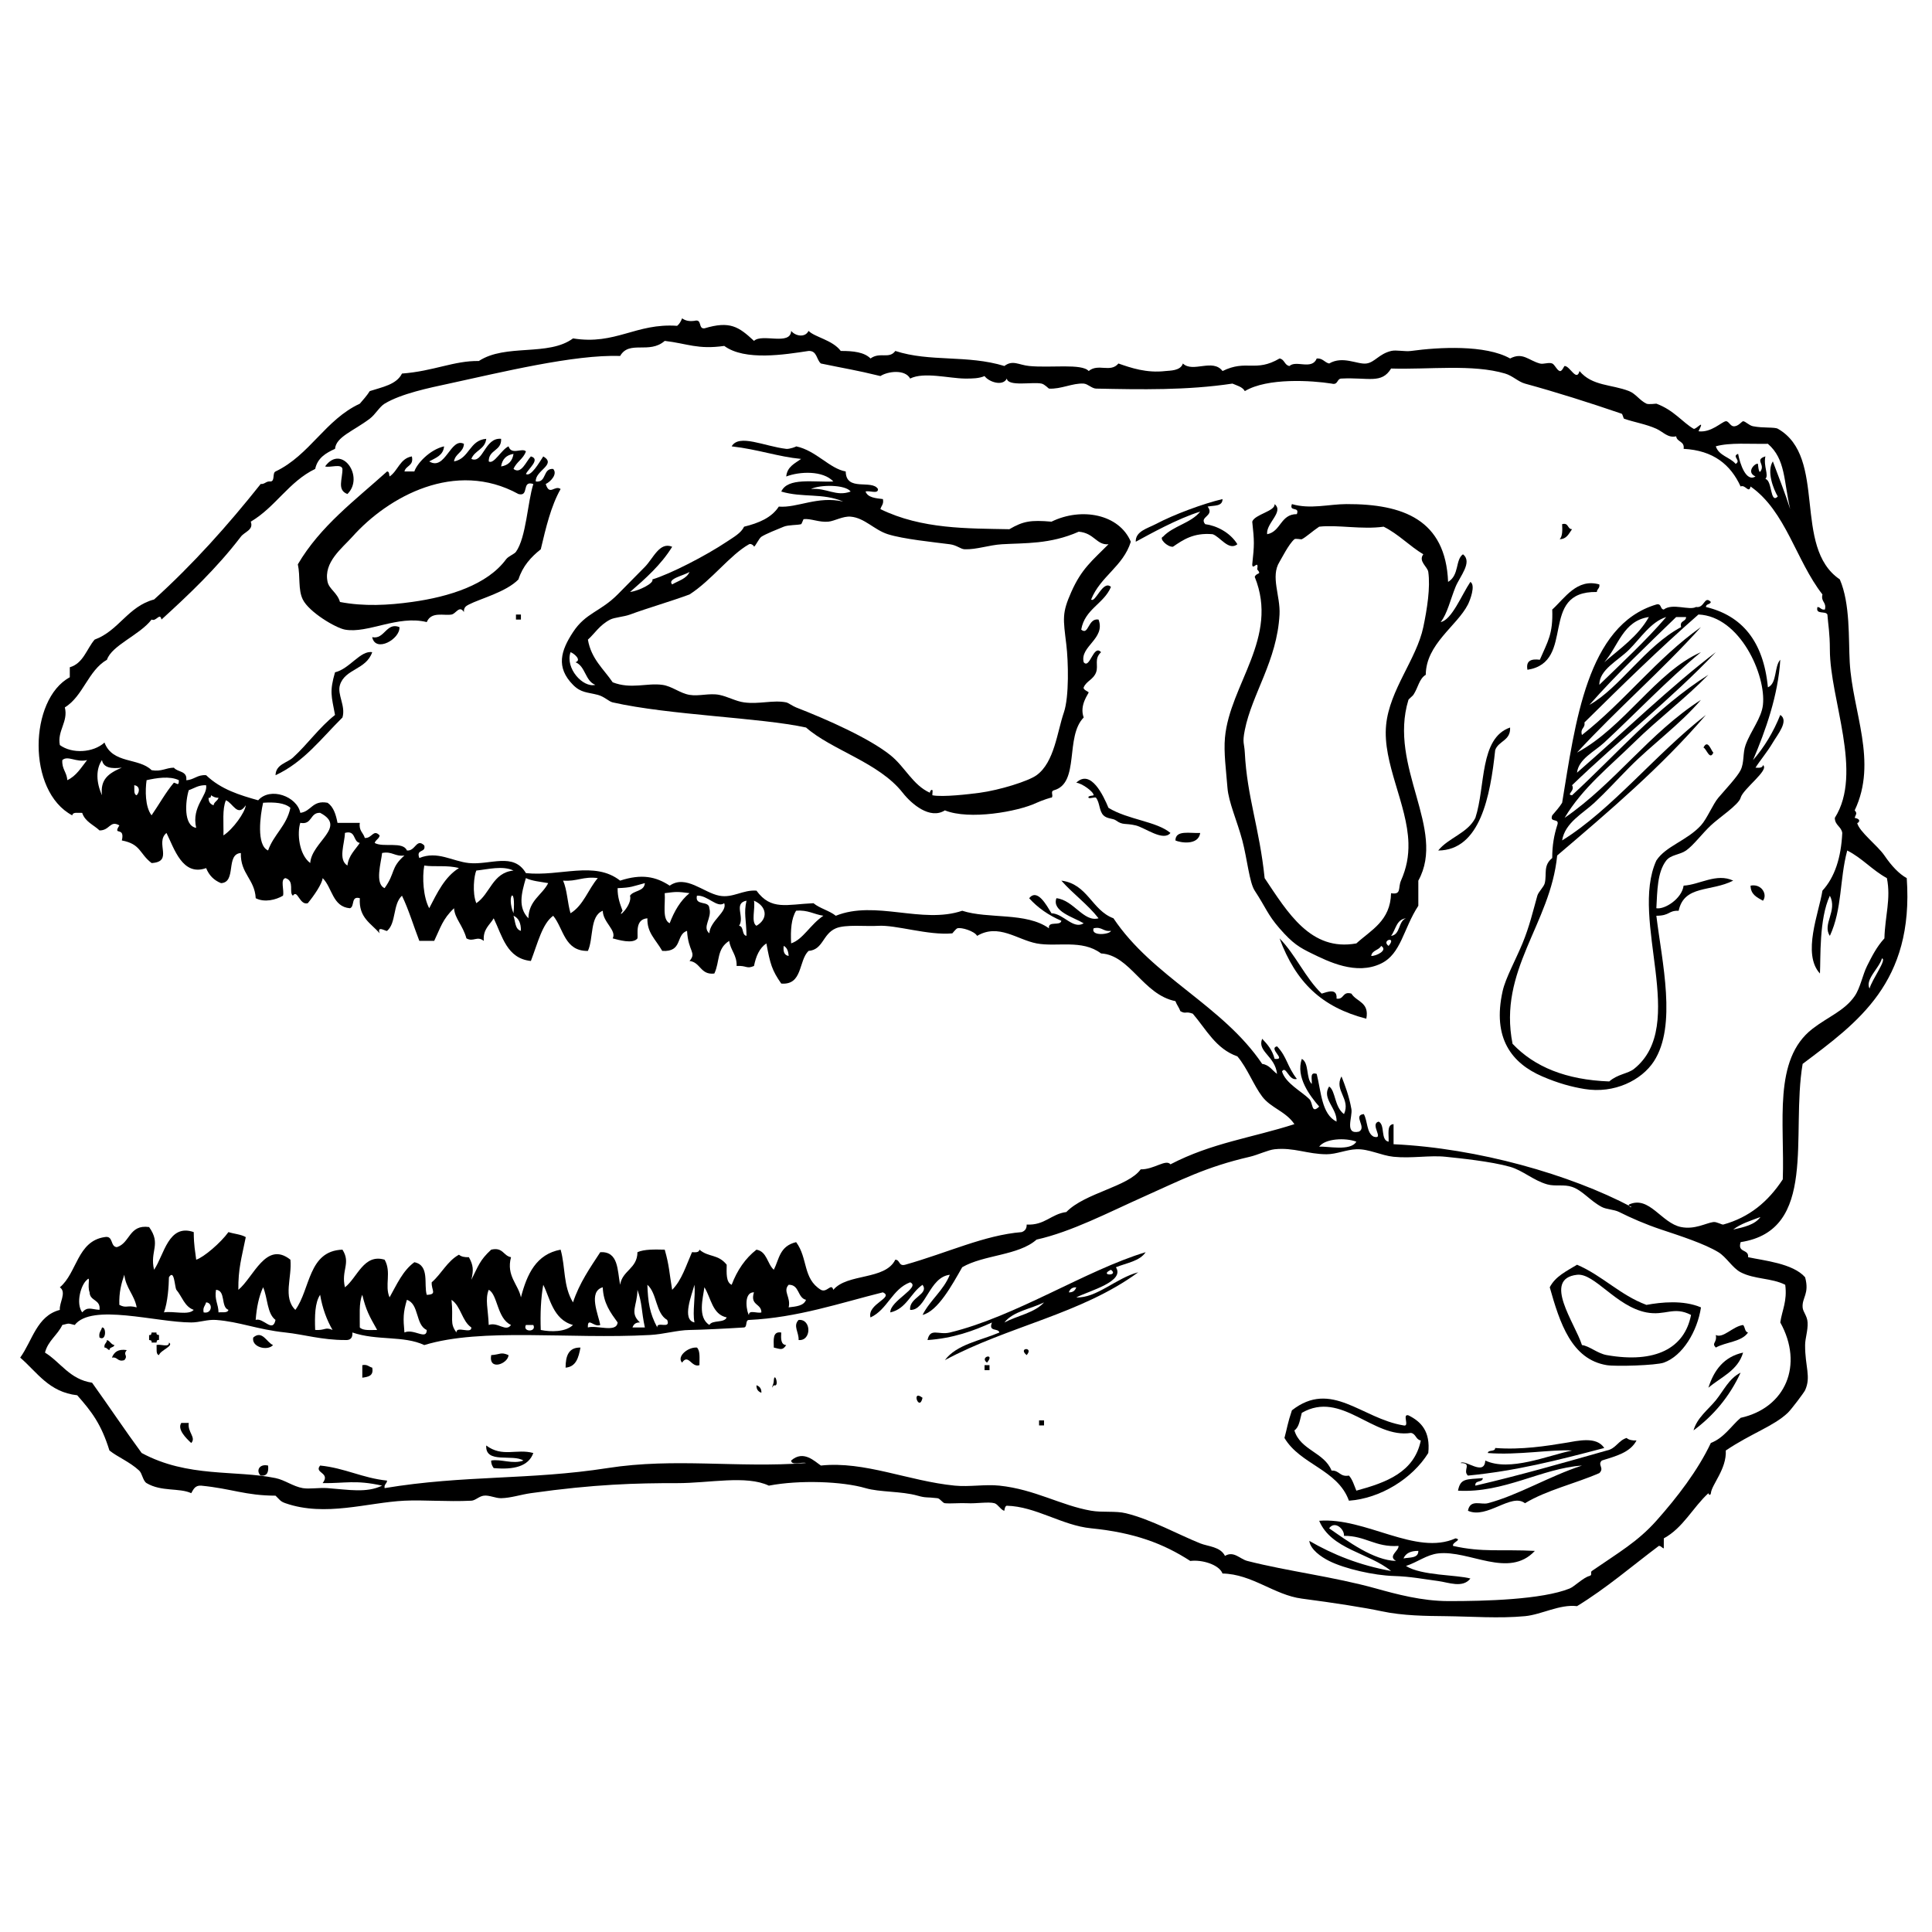 <?xml version="1.0" encoding="UTF-8"?>
<!-- Uploaded to: SVG Repo, www.svgrepo.com, Generator: SVG Repo Mixer Tools -->
<svg fill="#000000" width="800px" height="800px" version="1.1" viewBox="144 144 512 512" xmlns="http://www.w3.org/2000/svg">
 <g fill-rule="evenodd">
  <path d="m611.2 382.7c-1.547-0.879-3.246-1.598-3.285-3.992 2.941-0.594 4.562 2.359 3.285 3.992"/>
  <path d="m607.25 497.13c-1.691 2.5-5.871 2.492-8.543 3.988-1.227-1.262 0.391-1.203 0-3.324 1.957 0.977 4.496-2.301 7.231-2.656 0.562 0.531 0.391 1.82 1.312 1.992"/>
  <path d="m605.94 502.45c-1.398 4.797-5.867 6.477-9.195 9.312 1.484-4.699 4.152-8.211 9.195-9.312"/>
  <path d="m605.28 507.77c-2.938 6.344-7.168 11.367-12.48 15.301 0.938-3.367 3.938-5.551 5.91-7.981 2.062-2.539 3.492-5.797 6.57-7.32"/>
  <path d="m598.06 343.45c-0.98 2.191-1.855-1.133-2.629-1.328 1.184-2.402 2.059 0.918 2.629 1.328"/>
  <path d="m554.7 485.15c1.484-2.93 4.508-4.309 7.231-5.984 6.762 2.902 11.355 8.016 18.391 10.645 3.875-0.711 9.754-1.348 14.457 0.664-0.977 6.375-4.863 12.852-9.855 14.637-2.062 0.734-12.707 1.059-15.113 0.668-9.344-1.531-12.441-11.168-15.109-20.629zm25.621 6.656c-8.039-1.551-13.781-10.504-18.391-9.977-9.293 1.059-0.52 12.844 1.309 18.629 1.93 0.211 4.07 2.215 6.57 2.656 12.887 2.266 20.629-1.812 22.336-10.645-4.648-2.394-6.793 0.305-11.824-0.664z"/>
  <path d="m577.69 525.74c-1.656 3.199-5.519 4.164-9.195 5.32-1.23 1.18 0.781 1.945-0.656 3.328-6.426 2.805-13.953 4.496-19.711 7.984-3.582-2.836-10.074 4.297-15.105 1.992 0.578-3.152 3.453-1.52 5.254-1.992 8.016-2.102 16.328-7.188 24.961-9.98-10.648 0.707-20.66 7.344-32.848 6.652 0.625-3.359 2.238-2.961 6.574-3.328-0.074 1.258-2.172 0.461-1.977 2 11.93-2.789 23.363-6.066 34.82-9.316 2.41-0.449 3.059-2.668 5.258-3.324 0.582 0.516 1.484 0.711 2.625 0.664"/>
  <path d="m567.84 298.88c0.184 1.07-0.621 1.145-0.656 2-15.652-0.27-5.32 18.586-18.395 20.621-0.461-2.465 1.035-2.938 3.285-2.66 2.094-4.871 3.527-6.801 3.285-13.305 3.324-3.012 6.559-8.344 12.48-6.656"/>
  <path d="m560.61 284.24c-0.844 1.137-1.355 2.613-3.281 2.656 0.758-0.781 0.738-2.352 0.652-3.988 1.793-0.488 1.324 1.32 2.629 1.332"/>
  <path d="m544.19 336.8c0.188 3.519-3.098 3.519-3.949 5.988-1.297 12.227-3.984 26.535-15.109 26.609 2.758-3.422 7.777-4.551 9.855-8.648 2.738-8.32 1.039-21.129 9.203-23.949"/>
  <path d="m501.48 541.7c-2.988-8.281-12.906-9.547-17.086-16.629 0.703-2.582 0.836-3.961 1.977-7.32 10.465-8.184 18.426 2.16 29.566 3.996 1.777 0.469-0.473-3.144 1.309-2.668 3.383 1.676 5.859 4.266 5.262 9.98-4.231 6.828-12.742 12.062-21.027 12.641zm19.051-15.965c-1.34-0.195-1.289-1.805-2.629-1.996-10.043 1.582-18.391-11.391-28.91-5.32-0.5 1.703-0.648 3.769-1.965 4.652 1.578 5.273 7.891 5.766 9.852 10.648 2.074-0.113 2.195 1.766 4.602 1.324 0.949 1.035 1.379 2.598 1.965 3.996 7.945-2.156 15.344-4.871 17.086-13.305z"/>
  <path d="m462.07 279.58c-6.043 1.871-13.367 5.977-17.082 7.984-0.137-2.758 3.176-3.559 5.258-4.656 4.914-2.598 12.516-5.398 17.734-6.652 0.023 2.016-2.305 1.656-3.938 1.992 1.91 2.574-2.344 2.625-0.66 4.66 2.953 0.375 6.586 2.156 8.539 5.32-2.305 1.855-4.57-1.996-6.566-2.66-5.039-0.441-7.769 1.453-10.512 3.324-1.492 0.121-3.832-2.246-2.629-2.66 2.652-2.856 7.406-3.59 9.855-6.652"/>
  <path d="m462.07 364.74c-0.504 3.43-5.348 2.559-6.57 1.992 0.02-2.863 3.871-1.84 6.57-1.992"/>
  <path d="m454.18 364.74c-1.879 2.363-6.793-1.43-9.199-1.996-2.887-0.676-3.375 0.031-5.258-1.332-0.781-0.566-2.316-0.379-3.285-1.328-1.172-1.152-0.945-3.312-1.969-4.656-0.25-0.324-1.711 0.316-1.969 0-0.441-0.551 1.305-0.578 1.316-0.668 0.09-0.906-3.16-3.242-4.602-3.328 3.879-3.758 7.223 3.488 8.543 6.656 5.231 3.18 12.711 3.551 16.422 6.652"/>
  <path d="m420.68 520.42v1.332h-1.316v-1.332h1.316"/>
  <path d="m416.07 503.12c-2.426-2.019 1.996-2.242 0 0"/>
  <path d="m405.56 505.11c-2.109-1.57 2.316-2.688 0 0"/>
  <path d="m406.23 505.78v1.328h-1.316v-1.328h1.316"/>
  <path d="m355.64 499.12c0.102-2.059-1.555-3.758 0-5.32 3.453-0.344 3.453 5.66 0 5.32"/>
  <path d="m352.35 500.46c-0.984 1.543-1.605 1.016-3.285 0.656-0.027-2.016-0.383-4.375 1.969-3.988-0.09 1.652-0.121 3.231 1.316 3.332"/>
  <path d="m345.78 513.1c-0.809-0.293-1.348-0.852-1.312-1.996 0.809 0.289 1.348 0.852 1.312 1.996"/>
  <path d="m329.36 505.78c-2.109 0.738-2.93-3.156-4.602-0.668-1.508-1.574 1.531-4.188 3.941-3.996 0.906 0.867 0.652 2.891 0.66 4.664"/>
  <path d="m297.83 501.12c-0.5 2.609-1.121 5.082-3.945 5.324 0-3.102 0.797-5.402 3.945-5.324"/>
  <path d="m282.71 531.06c-2.805-1.816-10.16 0.969-9.855-3.988 4.328 3.219 7.984 0.766 12.48 1.992-1.281 3.582-5.219 4.477-10.508 3.992-0.355-0.535-0.684-1.078-0.66-1.996 2.484-0.488 5.711 1.059 8.543 0"/>
  <path d="m282.05 306.86v1.332h-1.312v-1.332h1.312"/>
  <path d="m278.77 503.12c-0.133 2.301-5.336 4.285-4.602 0 2.406-0.145 2.519-0.914 4.602 0"/>
  <path d="m249.86 310.19c0.238 3.148-6.34 6.902-7.227 2.656 3.262 0.746 3.731-4.059 7.227-2.656"/>
  <path d="m242.64 316.84c-1.629 4.688-7.168 4.363-8.539 8.652-0.82 2.566 1.57 5.551 0.656 8.648-5.547 5.469-10.215 11.828-17.738 15.301 0.066-2.891 3.051-3.246 4.602-4.66 3.898-3.547 6.988-8.031 11.164-11.309-0.934-5.043-1.5-6.141 0-11.305 3.848-0.887 6.742-5.879 9.855-5.328"/>
  <path d="m242.64 506.44c0.453 2.234-1.098 2.438-2.625 2.664v-3.324c1.371-0.281 1.742 0.457 2.625 0.66"/>
  <path d="m236.07 274.92c-2.816-1.051-1.297-3.906-1.316-6.652-0.277-1.484-3.238-0.262-4.598-0.66 4.375-6.074 10.527 2.758 5.914 7.312"/>
  <path d="m216.36 500.46c-1.449 1.637-5.777 0.562-5.254-1.996 2.387-2.082 3.574 1.305 5.254 1.996"/>
  <path d="m215.05 532.39c0.176 1.742-0.246 2.863-1.977 2.656-1.289-1.242-0.379-3.199 1.977-2.656"/>
  <path d="m194.68 526.41c-1.336-1.215-3.793-3.66-2.629-5.324h1.977c-0.387 2.465 2.023 3.852 0.652 5.324"/>
  <path d="m186.14 497.79v1.332c-0.562-0.121-0.621 0.262-0.656 0.668h-1.316c0.121-0.566-0.254-0.629-0.656-0.668v-1.332c0.562 0.121 0.617-0.258 0.656-0.664h1.316c-0.121 0.566 0.254 0.629 0.656 0.664"/>
  <path d="m177.6 501.79c-1.145 1.355 0.492 1.301-0.652 2.66-1.863 0.547-1.707-0.938-3.289-0.664 0.559-1.434 1.617-2.359 3.941-1.996"/>
  <path d="m174.32 500.46c-0.164 0.719-1.309 0.449-1.316 1.328-0.531-0.129-0.656-0.672-1.312-0.672-0.184-1.066 0.621-1.141 0.656-1.992 0.863 0.234 1.031 1.176 1.973 1.336"/>
  <path d="m171.03 495.8c1.164-0.211 1.176 3.731-0.656 2.668-0.277-1.398 0.453-1.77 0.656-2.668"/>
  <path d="m584.92 554.34c-0.531-0.129-0.656-0.664-1.312-0.66-7.168 5.383-13.895 11.207-21.68 15.965-4.594-0.555-9.418 2.246-13.801 2.656-6.875 0.652-14.18 0.074-21.02 0-5.047-0.055-11.27-0.078-17.086-1.328-4.223-0.91-12.449-2.203-21.023-3.324-7.316-0.957-13.164-6.504-21.02-6.652-0.891-2.359-5.445-3.734-8.539-3.328-7.141-4.621-14.816-7.508-26.281-8.652-7.734-0.762-14.648-5.793-22.336-5.981-0.516-0.023-0.672 1.324-0.656 1.324-0.879-0.121-1.711-1.746-2.625-1.992-1.625-0.441-4.856 0.145-7.231 0-1.77-0.109-4.316 0.156-5.91 0-0.609-0.059-1.25-1.246-1.973-1.332-2.93-0.348-2.949-0.012-5.254-0.668-4.328-1.227-10.012-0.883-13.797-1.996-6.113-1.793-17.48-2.223-25.625-0.66-5.996-2.84-15.793-0.652-24.305-0.664-10.848-0.016-21.914 0.27-38.762 2.656-2.801 0.398-5.254 1.277-7.883 1.332-1.484 0.031-3.141-0.855-4.598-0.668-1.27 0.164-2.223 1.285-3.289 1.332-6.57 0.316-12.547-0.25-17.73 0-9.742 0.469-20.961 4.356-31.539 0.668-1.406-0.492-1.449-0.875-2.629-2-8.004-0.023-11.641-1.871-19.711-2.656-1.645-0.113-2.055 1.023-2.625 1.992-3.191-1.469-7.887-0.328-11.828-2.656-0.984-0.59-1.164-2.586-1.969-3.328-2.559-2.363-5.723-3.586-7.883-5.324-2.156-6.965-4.684-10.277-8.539-14.637-7.504-0.836-10.613-6.109-15.109-9.977 3.234-4.484 4.398-11.07 10.508-12.645-0.227-1.832 1.887-4.676 0-5.988 4.566-3.805 4.594-12.199 11.828-13.301 2.465-0.504 1.434 2.539 3.285 2.656 3.543-1.07 3.18-6.086 8.539-5.32 3.305 4.617 0.113 6.348 1.316 11.312 2.676-3.906 3.789-12.309 10.512-9.98 0.039 3.856 0.375 4.84 0.652 7.316 2.008-0.637 6.504-4.488 8.547-7.316 1.492 0.48 3.356 0.594 4.594 1.332-1.137 5.644-2.023 8.332-1.969 13.969 4.027-3.301 7.336-13.133 13.797-7.984 0.473 4.707-2.074 9.973 1.309 13.305 4.012-5.477 3.375-15.66 12.484-15.965 2.297 3.621-0.418 5.441 0.66 9.977 3.324-2.609 4.981-8.977 10.512-7.316 1.891 3.305-0.074 6.844 1.312 9.98 1.906-3.391 3.508-7.09 6.57-9.312 4.121 0.816 2.449 5.894 3.285 8.648 2.856-0.125 1.195-1.16 1.312-3.324 2.602-2.246 4.106-5.606 7.223-7.32 0.586 0.516 1.488 0.711 2.633 0.664 1.172 2.129 1.273 3.359 0.652 5.984 1.836-3.609 2.191-5.168 5.258-7.981 3.148-0.742 3.195 1.641 5.254 1.996-1.32 4.938 1.934 7.211 2.629 10.645 1.594-6.148 4.035-11.441 10.516-12.641 1.328 4.688 0.621 9.594 3.281 13.973 1.703-5.152 4.527-9.168 7.231-13.309 4.844-0.25 4.512 4.742 5.254 8.648 0.59-3.836 4.559-4.246 4.598-8.648 1.84-0.797 4.531-0.73 7.227-0.664 1.234 4.332 1.164 5.887 1.969 10.645 2.535-2.539 3.703-6.457 5.258-9.98 0.93 0.059 1.863 0.109 1.973-0.664 2.414 2.086 4.922 1.098 7.223 3.992-0.039 2.258-0.199 4.644 1.312 5.32 1.465-3.844 3.602-7 6.574-9.312 2.805 0.484 2.844 3.773 4.598 5.324 1.441-2.801 1.488-6.258 5.914-7.32 3.176 4.266 1.707 9.656 6.566 12.641 1.633 0.867 2.731-1.953 3.293 0 3.715-4.434 13.73-2.5 16.422-7.984 1.301 0.008 0.836 1.816 2.621 1.332 11.309-3.195 20.957-7.84 30.879-8.648 0.809-0.293 1.355-0.852 1.312-1.996 4.84 0.242 6.449-2.793 10.512-3.324 4.981-5.109 16.383-6.688 19.707-11.309 3.551 0.059 6.641-2.805 7.891-1.332 10.941-5.695 21.504-7.004 32.848-10.645-2.293-3.414-6.215-4.254-8.543-7.324-2.269-2.984-3.934-7.535-6.57-10.641-5.707-1.984-8.258-7.16-11.82-11.312-2.066-0.75-1.738 0.195-3.289-0.664-0.344-0.984-0.969-1.676-1.312-2.66-8.594-1.723-12.012-12.23-19.711-12.641-5.055-3.812-11.742-1.637-17.086-2.66-5.168-0.996-10.078-5.356-15.762-1.996-0.656-1.254-4.238-2.356-5.254-1.996-0.355 0.125-1.293 1.328-1.312 1.328-6.398 0.602-14.977-2.305-19.707-1.992-3.106 0.203-8.602-0.441-11.172 0.664-3.539 1.523-3.332 5.676-7.227 5.984-2.691 2.598-1.512 9.117-7.231 8.652-2.461-3.523-2.938-5.188-3.938-10.645-1.844 1.242-2.766 3.41-3.285 5.984-2.043 0.875-1.879-0.176-4.598 0 0.078-2.961-1.625-4.121-1.973-6.652-3.394 2.144-2.441 5.519-3.941 8.652-3.711 0.438-3.621-2.992-6.57-3.328 1.953-2.301-0.336-2.387-0.66-7.984-3.074 1.012-1.062 5.652-6.566 5.32-1.891-3.223-4.055-4.859-3.941-8.645-3.394 0.254-2.434 4.242-2.629 5.32-1.191 1.586-5.144 0.375-6.566 0 1.113-2.137-2.586-4.234-2.629-7.316-3.484 1.352-2.414 7.316-3.941 10.641-6.242 0.113-6.422-5.918-9.199-9.312-2.898 2.09-4.07 7.176-5.914 11.977-6.367-0.648-7.551-6.543-9.852-11.309-1.059 1.812-2.879 2.852-2.629 5.984-1.809-1.43-2.746 0.387-4.598-0.664-0.984-3.539-3.094-5.234-3.285-7.984-3.047 2.871-3.617 5.242-5.258 8.648h-3.941c-1.543-3.981-2.801-8.246-4.602-11.973-2.457 2.242-1.496 7.269-3.941 9.312-0.262 0.219-2.777-1.562-1.969 0.664-2.219-2.633-5.598-4.09-5.258-9.309-2.441-0.703-1.285 2.238-2.625 2.656-4.648-0.395-4.668-5.473-7.227-7.984-0.148 1.52-2.297 4.664-3.941 6.652-2.199 0.621-2.715-3.828-3.941-1.992-1.16-0.832 0.551-3.894-1.973-4.66-1.465 0.289-0.266 3.281-0.656 4.66-1.891 1.113-4.879 1.863-7.227 0.668-0.262-5.062-4.098-6.496-3.941-11.98-4.109 0.277-1.059 7.801-5.258 7.984-1.879-0.754-3.191-2.086-3.941-3.988-6.262 2.246-8.438-5.133-10.512-9.316-3.133 2.59 1.973 7.637-3.941 7.981-3.285-2.5-2.789-5.023-7.887-5.988 0.918-3.926-2.551-1.055-0.652-3.988-2.5-1.457-2.492 1.34-5.258 1.332-1.586-1.496-3.844-2.316-4.598-4.656-1.039 0.055-2.508-0.32-2.629 0.664-12.109-6.406-11.453-30.789-0.656-36.598v-2.652c3.582-1.035 4.441-4.82 6.574-7.324 6.426-2.356 8.824-8.801 15.766-10.641 10.297-9.309 19.555-19.668 28.246-30.602 1.176 0.082 1.391-0.816 2.629-0.668 1.219-0.102 0.402-2.25 1.312-2.656 9.082-4.336 13.176-13.715 22.336-17.965 0.914-1.074 1.859-2.109 2.629-3.328 3.312-1.082 7.074-1.707 8.539-4.652 8.414-0.633 13.781-3.434 20.367-3.328 7.141-4.668 18.406-1.141 24.965-5.988 11.27 1.832 16.672-4.113 27.594-3.332 0.613-0.484 1-1.207 1.312-1.992 0.762 0.562 1.762 0.879 3.285 0.664 2.109-0.586 0.902 2.199 2.633 1.996 6.769-2.039 9.078-0.445 13.137 3.324 2.129-2.055 9.652 1.352 9.852-2.652 1.035 1.34 3.66 1.914 4.602 0 1.656 1.688 6.348 2.391 8.539 5.32 3.309-0.023 6.242 0.328 7.883 1.992 2.5-1.836 4.918 0.262 6.574-1.992 9.176 2.992 19.039 0.965 28.902 3.984 2.215-1.688 3.785-0.273 6.57 0 5.609 0.562 13.996-0.727 15.77 1.336 2.535-2.121 5.762 0.551 7.883-1.996 3.269 1.141 7.441 2.59 12.48 1.996 1.121-0.133 3.988-0.012 4.598-1.996 2.648 2.547 7.91-1.422 10.512 1.996 6.383-3.141 8.695 0.434 15.113-3.328 1.336 0.199 1.289 1.805 2.625 1.992 1.766-1.633 5.957 1.152 7.227-1.992 1.637-0.102 2.031 1.047 3.289 1.332 3.617-2.133 7.496 0.309 9.855 0 2.242-0.293 3.309-2.523 6.566-3.324 1.332-0.336 3.648 0.219 5.254 0 7.465-1.02 19.75-1.684 26.281 1.992 3.359-1.758 4.887 0.523 7.883 1.332 0.969 0.262 2.359-0.391 3.285 0 0.648 0.281 1.25 1.793 1.973 1.996 0.641 0.184 1.125-1.336 1.312-1.336 1.414 0.008 3.16 4.277 3.941 1.336 3.332 4.019 8.508 3.504 13.137 5.32 1.754 0.691 2.789 2.453 4.598 3.328 0.531 0.258 2.594-0.016 2.633 0 4.633 1.703 7.023 5.031 9.852 6.648 0.633 0.367 3.211-3.023 1.312 0.668 3.356 0.441 6.121-2.504 7.231-2.664 0.703-0.098 1.18 1.219 1.973 1.332 1.262 0.191 2.289-1.348 2.625-1.332 0.648 0.039 1.539 1.117 2.629 1.332 2.719 0.535 5.688 0.172 6.566 0.664 13.234 7.523 3.773 31.363 16.422 39.922 2.801 6.477 2.281 15.723 2.629 21.949 0.742 13.191 7.477 26.301 1.316 39.258 0.789 0.867 0.258 1.043 0 1.992 2.188 0.426 0.711 1.574 0.656 1.328 0.516 2.332 5.406 5.984 7.227 8.652 1.859 2.719 3.844 4.852 5.91 5.984 1.953 27.699-13.023 38.258-27.59 49.234-3.184 18.855 4.106 44.078-16.426 47.234-0.934 2.941 2.227 1.742 1.973 3.992 4.031 0.887 11.891 1.617 15.109 5.32 1.203 4.398-0.852 5.367-0.656 7.984 0.086 1.234 1.219 2.203 1.316 3.992 0.109 2.195-0.648 4.148-0.66 5.992-0.031 5.727 1.629 8.375 0 11.969-0.262 0.582-3.613 5.055-4.594 5.992-3.754 3.562-9.59 5.387-16.426 9.977 0.25 4.922-3.754 9.051-3.949 11.309-0.117 0.758-0.656 0.375-0.648 0-4.144 3.793-6.695 9.188-11.828 11.977zm-8.543-90.477c-0.254 0.289-0.965-0.527-0.656-0.664 5.371-2.441 8.559 4.953 13.797 5.984 3.641 0.715 6.519-1.047 8.543-1.332 0.844-0.113 2.273 0.762 2.625 0.668 6.879-1.898 11.867-6.027 15.77-11.98 0.543-15.039-2.684-31.762 7.887-39.914 4.09-3.16 8.473-4.746 11.164-8.648 1.504-2.188 2.113-5.66 3.281-7.984 1.238-2.461 2.543-5.09 4.602-7.316 0.156-5.922 1.773-10.492 0.656-15.969-3.852-2.086-6.562-5.328-10.512-7.316-2.078 7.848-1.277 15.422-4.598 22.621-2.102-3.086 2.094-6.598 0-10.645-2.898 6.164-2.418 16.621-2.629 20.625-4.793-5.203-0.262-16.109 0.66-21.961 3.262-3.562 4.949-8.734 5.254-15.297-0.262-1.73-1.961-2.008-1.973-3.992 7.57-11.938-1.305-31.43-1.312-44.57-0.004-4.481-0.457-6.613-0.656-9.32-0.488-1.059-3.219 0.152-2.629-1.992 0.84 0.035 0.91 0.848 1.973 0.668 0.477-2.039-1.133-1.961-0.656-4-6.973-8.898-9.711-22.098-19.051-28.602-0.434 1.992-1.41-0.637-2.633 0-2.633-5.762-7.191-9.566-15.105-9.98 0.309-2.086-1.773-1.754-1.973-3.32-2.199 0.508-3.406-1.16-5.254-2.004-2.727-1.23-5.852-1.723-8.547-2.656-0.195-0.066-0.379-1.238-0.652-1.332-8.762-2.996-17.168-5.66-25.625-7.981-1.781-0.492-3.281-2.078-5.254-2.66-8.609-2.555-20.145-1.027-30.219-1.332-2.519 4.152-5.996 2.305-13.141 2.656-1.305 0.008-0.832 1.816-2.629 1.336-5.199-0.82-16.969-1.609-22.992 1.992-0.629-1.137-2.066-1.457-3.285-1.992-12.02 1.812-24.309 1.57-36.133 1.328-1.105-0.02-2.207-1.262-3.285-1.328-2.883-0.191-6.062 1.531-9.199 1.328-0.102-0.008-1.148-1.152-1.973-1.328-2.367-0.512-8.898 0.875-9.195-1.336-1.082 2.176-4.809 0.875-5.91-0.66-1.418 0.633-3.254 0.688-5.258 0.66-4.07-0.039-10.848-1.832-14.453 0-1.375-2.535-5.973-1.914-7.883-0.66-6.859-1.672-8.711-1.855-15.77-3.328-1.215-0.988-0.98-3.441-3.281-3.324-6.242 0.941-16.859 2.703-22.336-1.336-7.055 1.008-9.793-0.637-15.77-1.332-4.137 3.606-9.379-0.277-11.824 4-12.059-0.453-31.695 4.363-45.332 7.316-5.363 1.156-12.66 2.656-17.078 5.32-1.363 0.82-2.445 2.867-3.945 3.992-4.41 3.316-8.93 4.805-9.199 7.981-2.418 1.094-4.637 2.402-5.254 5.32-6.977 3.356-10.555 10.156-17.078 13.973 0.824 2.207-1.609 2.652-2.629 3.992-6.34 8.312-13.891 15.461-21.027 21.953-0.426-1.988-1.398 0.637-2.625 0-3.125 4.094-10.555 6.824-11.824 10.648-5.023 2.898-6.269 9.613-11.168 12.641 0.969 3.762-2.074 6.227-1.316 9.977 3.242 2.379 8.867 2.035 11.828-0.668 2.16 5.727 9.074 3.953 12.48 7.32 2.644 0.461 3.754-0.637 5.914-0.66 0.961 1.238 3.606 0.777 3.281 3.324 2.094-0.105 2.891-1.512 5.258-1.332 3.938 3.781 8.938 5.289 13.797 6.652 3.211-3.637 10.301-1.043 11.168 3.328 2.922-0.367 3.176-3.441 7.231-2.668 1.562 1.078 2.199 3.098 2.625 5.324h5.91c-0.312 2.094 0.938 2.609 1.32 3.996 1.957 0.148 2.231-2.457 3.938-0.664-0.156 0.945-1.082 1.117-1.312 1.992 2.238 1.281 7.512-0.516 8.539 1.996 2.281 0.234 2.496-3.387 4.602-1.332 0.488 2.051-2.266 0.812-1.316 3.328 4.793-1.996 8.785 0.883 13.141 1.328 5.652 0.578 11.805-2.941 15.109 2.668 9.16 0.961 18.184-3.336 24.965 1.992 5.727-1.867 9.469-1.066 13.137 1.332 4.269-3 8.945 1.848 13.141 2.66 3.594 0.699 6.242-1.617 9.855-1.336 3.871 5.32 8.023 3.637 15.109 3.328 1.691 1.398 4.207 1.949 5.914 3.328 10.508-4.234 22.863 2.277 33.504-1.328 6.922 2.246 16.93 0.316 22.992 4.656-0.316-2.098 3.012-0.496 3.281-1.996-3.379-1.457-6.238-3.438-8.535-5.984 2.184-2.691 4.586 1.84 5.914 3.988 3.207 0.098 5.734 4.371 8.539 2.66-2.703-1.621-8.5-3.168-7.227-6.648 4.562 0.484 7.215 6.426 11.164 5.32-2.898-3.715-6.758-6.457-9.855-9.98 7 0.898 8.031 7.836 13.805 9.98 10.43 15.598 28.922 23.043 39.414 38.586 1.926 0.273 2.66 1.742 3.941 2.656-0.516-4.785-5.344-5.926-3.941-9.312 1.398 1.469 2.727 3.012 3.285 5.32 3.422 0.391-1.801-2.734 0.656-3.32 2.684 2.844 2.594 5.215 5.254 8.645-2.176 0.605-2.848-3.695-3.941-1.996 0.922 3.133 5.133 5.262 7.231 7.32 1.066 1.051 0.469 4.074 2.625 2-2.461-2.844-6.277-7.824-4.602-12.648 1.988 1.102 1.055 5.152 2.633 6.656 0.148-1.18-0.66-3.328 1.312-2.664 1.188 4.789 1.301 10.668 5.254 12.645 0.211-3.559-4.023-6.106-1.965-9.312 1.75 1.168 1.359 5.391 3.941 7.316 1.852-4.039-2.711-6.301-0.66-9.98 0.875 2.227 2.008 5.141 2.625 8.652 0.363 2.027-1.938 6.824 1.973 5.984 2.242-1.102-1.734-4.375 1.316-4.656 1.031 1.836 0.711 5.047 2.629 5.988 2.969 0.848-1.172-3.375 1.312-3.992 1.77 0.863 0.406 4.91 2.629 5.32 0.113-1.883-0.566-4.562 1.312-4.652v5.32c22.332 1.039 46.824 8.039 63.066 16.633zm63.07-57.879c0.641-2.418 4.715-7.836 3.281-7.988-0.73 2.609-4.527 5.59-3.281 7.988zm-277.9 126.4c11.574-1.234 23.203 4.113 35.477 5.324 3.91 0.379 8.055-0.398 11.824 0 9.406 0.984 16.297 5.258 24.309 6.648 2.992 0.523 6.473 0 9.199 0.668 6.699 1.633 13.98 5.688 19.711 7.984 2.152 0.855 5.312 0.848 6.566 3.32 2.332-1.406 3.961 0.836 5.914 1.336 10.891 2.781 22.824 4.156 34.156 7.316 5.324 1.48 12.098 3.312 19.062 3.328 9.863 0.023 24.875-0.402 32.188-3.328 1.301-0.527 3.574-2.875 5.258-3.332 0.918-0.246 0.109-0.949 0.652-1.324 7.07-4.871 12.16-7.777 17.086-13.305 5.519-6.195 11.023-13.367 14.445-20.621 3.492-1.348 5.293-4.406 7.887-6.656 11.984-2.648 16.742-14.059 10.512-25.281 0.48-3.285 1.883-5.633 1.312-9.98-3.59-1.832-8.141-1.406-11.824-3.324-2.164-1.129-3.769-4.031-5.91-5.324-3.695-2.231-9.918-4.258-15.113-5.984-4.211-1.406-8.016-3.078-11.164-4.656-1.383-0.695-3.328-0.66-4.602-1.332-3.176-1.688-5.035-4.34-7.883-5.324-2.129-0.734-4.457-0.07-6.57-0.664-3.66-1.027-6.469-3.699-9.852-4.656-5.113-1.449-13.348-2.269-17.082-2.66-4.246-0.449-8.953 0.488-13.797 0-3.324-0.34-6.547-2.121-9.859-1.992-2.609 0.09-5.316 1.324-7.883 1.324-5.074-0.008-8.699-1.867-13.793-1.324-1.707 0.176-4.43 1.496-6.566 1.992-11.715 2.711-18.145 6.133-28.25 10.641-9.129 4.074-19.012 9.25-28.258 11.309-4.777 4.254-14.004 3.996-19.703 7.32-2.644 4.641-6.445 11.652-10.512 12.641 2.012-3.953 5.508-6.398 7.223-10.641-5.512 0.629-6.309 9.559-10.508 9.309-0.383-3.289 5.109-4.102 3.285-6.652-3.156 2.125-4.227 6.359-8.539 7.32-0.145-3.039 8.199-6.691 5.254-7.981-4.789 1.793-5.988 7.234-10.512 9.312-0.926-3.598 6.359-5.234 3.289-6.656-11.258 2.805-22.672 6.723-35.48 7.32-1.078 0.008-0.363 1.848-1.312 1.992-4.566 0.293-11.25 0.625-14.453 0.668-3.293 0.043-6.789 1.133-10.512 1.328-21.547 1.168-44.48-2-59.781 2.668-5.508-2.578-12.469-1.09-19.055-3.332 0.117 1.453-0.535 2.117-1.969 1.996-6.09 0.012-10.953-1.488-15.77-1.996-7.527-0.797-12.102-2.848-18.395-3.324-2.273-0.168-4.332 0.668-6.57 0.664-9.328-0.012-26.359-5.156-30.875 0.668-2.023-0.469-1.266-0.469-3.285 0-1.285 2.695-3.781 4.152-4.598 7.316 4.199 2.613 6.555 7.106 12.48 7.984 4.422 6.164 8.652 12.523 13.137 18.625 12.242 6.609 24.82 4.461 35.477 6.652 2.477 0.508 4.68 2.231 7.231 2.66 1.738 0.297 4.301-0.164 6.57 0 5.613 0.422 10.344 1.332 14.449-0.66-7.141-1.586-9.809-0.586-15.766-0.664 2.203-2.867-2.363-2.606-0.66-4.66 6.574 0.66 11.184 3.312 17.738 3.992-0.035 0.848-0.836 0.922-0.652 1.992 21.195-3.519 38.352-2.078 59.125-5.32 17.812-2.777 34.375 0.027 52.555-1.328-1.152-0.387-3.859 0.801-3.941-0.668 3.289-2.883 6.246 0.258 7.883 1.332zm250.96-270.77c-4.723 0.102-10.027-0.395-13.801 0.66 0.801 2.519 3.75 2.863 5.258 4.66 1.613-0.887-1.184-2.004 0.66-2.66 0.477 2.641 2.113 7.582 4.598 5.988-2.656-1.152 0.004-3.703 0.656-3.328-0.012-0.008 0.184 2.656 0.656 2 1.379-1.926-1.672-3.043 1.312-3.992-0.566 2.648 0.98 4.914 0 5.988 1.863 0.359 1.203 6.711 3.285 4.652-1.152-1.957-3.008-6.684-1.312-9.312 1.562 4.188 3.207 8.285 4.598 12.641-1.746-7.465-1.184-13.207-5.91-17.297zm-9.195 208.23c2.875-0.637 5.75-1.27 7.223-3.328-2.551 0.969-5.246 1.781-7.223 3.328zm-109.72-21.957c2.141-0.191 8.312 1.289 9.852-1.332-2.863-1.082-8.25-0.871-9.852 1.332zm-59.777-57.879c-0.812 2.211 4.438 1.625 4.594 0.664-2.074 0.324-2.32-1.195-4.594-0.664zm-78.84-4.656c-1.273 2.035-1.504 5.129-1.316 8.648 3.148-1.031 5.035-4.953 8.543-7.32-2.488-0.359-4.106-1.605-7.227-1.328zm-1.973 99.125c-1.625 1.727 0.641 3.266 0 5.988 1.961-0.234 4-0.383 4.598-2-2.312-0.531-1.684-4.055-4.598-3.988zm-1.312-89.812c-0.188 1.52 0.156 2.504 1.312 2.664-0.09-1.246-0.43-2.227-1.312-2.664zm-7.883-11.973c0.41 2.019-0.84 5.727 0.656 6.652 3.258-1.887 2.711-5.234-0.656-6.652zm-1.316 109.77c-0.109-1.445 2.332-0.301 3.285-0.664-0.004-2.438-3.074-1.762-1.969-5.324-3.109 0.012-1.73 5.879-1.316 5.988zm-2.625-103.12c1.352 0.18 0.621 2.477 1.969 2.66-0.066-4.332-0.766-5.992 0-9.312-3.562 0.688-0.398 4.293-1.969 6.652zm-11.172-7.984c-0.629 2.859 3.231 1.164 3.285 3.324 0.785 2.617-2.008 5.004 0 6.652 0.207-3.352 4.852-5.703 3.945-7.984-1.863 1.406-4.402-2.172-7.231-1.992zm1.977 103.78c-0.387 2.941-1.855 7.965 1.309 9.984 0.809-1.398 3.957-0.434 4.598-1.996-3.824-0.785-4.117-5.144-5.906-7.988zm-2.633 9.316c-0.559-2.91 0.301-6.644 0-9.98-0.66 2.566-3.465 9.289 0 9.98zm-7.883-113.76c0.223 2.879-0.75 6.969 1.312 7.981 1.219-3.203 2.836-6 5.258-7.981-3.195-0.41-3.375-0.41-6.57 0zm0.656 113.1c-3.09-1.746-2.652-7.07-5.254-9.316 0.176 4.621 0.578 7.477 2.625 11.309-0.207-1.766 3.684 0.625 2.629-1.992zm-11.824-108.44c-1.824 2.609 2.707-1.512 1.973-3.992 0.977-1.445 3.769-1.059 3.938-3.328-3.426 0.898-3.481 1.188-7.223 1.332-0.043 2.477 0.66 4.207 1.312 5.988zm3.941 100.46c-0.039 4.309-2.172 6.023 0.66 8.648-1.133-0.039-1.688 0.512-1.973 1.328h3.281c-0.969-4.488-0.656-6.324-1.969-9.977zm-5.254 8.648c-1.852-2.566-3.766-5.059-3.941-9.316-3.973 1.125-1.121 7.344-0.656 9.984-1.676 0.727-3.383-2.277-3.285 0.66 2.379-0.691 7.621 1.512 7.883-1.328zm-14.453-117.09c1.09 2.445 1.16 5.922 1.969 8.648 3.43-2.074 4.684-6.348 7.231-9.316-3.801-0.52-5.617 0.969-9.199 0.668zm-5.254 107.11c-0.633 3.578-0.82 7.602-0.66 11.977 2.664 0.543 6.586 0.578 8.539-1.328-5.328-1.441-6.125-7.269-7.879-10.648zm-4.602-107.78c-1.238 4.18-2.106 7.816 0.66 10.648 0.117-4.758 3.609-6.102 5.254-9.316-2.051-0.367-4.285-0.543-5.914-1.332zm0 118.43c-0.965 1.938 2.941 1.938 1.969 0zm-3.285-108.45c0.512 1.48 0.379 3.609 1.969 3.992 0.031-2.027-0.594-3.391-1.969-3.992zm-9.855-11.977c-0.586 1.273-1.129 5.867 0 8.648 3.695-2.465 4.266-8.094 9.855-8.648-2.859-1.367-6.746-0.332-9.855 0zm9.855 11.312c0.734-7.637-1.961-4.766 0 0zm-6.566 99.793c-1.012 2.504-0.148 5.18 0 9.316 2.457-0.883 4.535 1.984 5.906 0-3.731-1.699-3.512-8.098-5.906-9.316zm-9.859 2.656c0.555 5.215-0.582 6.121 1.312 8.652-0.105-1.883 4.055 0.555 3.941-1.332-2.5-1.676-2.746-5.637-5.254-7.32zm-7.223-115.09c-0.582 3.199-0.258 8.395 1.312 11.309 2.121-4.059 4.082-8.285 7.879-10.641-3.148-0.844-6.422-0.246-9.191-0.668zm-4.602 115.09c-1.004 3.422-1 4.879-0.652 8.652 2.481-1.129 5.922 2.172 5.91-0.664-3.043-1.355-1.957-6.891-5.258-7.988zm-6.57-118.42c-0.223 2.387-2.027 8.152 0.66 9.316 2.945-4.106 1.52-5.348 5.258-8.648-2.547 0.355-3.207-1.188-5.918-0.668zm-5.254 117.09c-0.949 2.144-0.617 5.582-0.66 8.645 0.848 0.918 2.856 0.66 4.602 0.668-2.113-3.742-2.941-5.191-3.941-9.312zm-4.598-122.41c-0.055 2.832-1.883 7.078 0.656 8.648 0.355-2.742 2.059-4.125 3.281-5.988-1.863-0.328-0.945-3.477-3.938-2.66zm-6.574-5.32c-2.75-0.133-2.027 3.262-5.254 2.656-0.883 2.695-0.375 8.391 2.629 10.645 0.398-5.652 9.828-9.543 2.625-13.301zm0 127.73c-1.402 2.121-1.449 5.633-1.312 9.312 2.727 0.18 2.562-0.871 4.602 0-1.535-2.66-2.676-5.715-3.289-9.312zm-15.109-130.4c-0.754 3.273-1.844 11.273 1.32 12.645 1.488-4.25 4.93-6.535 5.91-11.309-1.539-1.328-4.18-1.531-7.231-1.336zm0 128.4c-1.113 2.422-1.723 5.348-1.969 8.652 2.043-0.688 4.519 3.598 5.254 0-2.273-1.684-2.059-5.898-3.285-8.652zm-9.855-129.06c-1.008 2.305-0.578 6.062-0.656 9.316 2.551-1.648 5.754-6.133 5.914-7.984-2.168 3.269-3.375-0.578-5.258-1.332zm-2.625 129.73c-0.453 2.672 0.637 3.801 0.66 5.988 0.98-0.117 2.422 0.238 2.629-0.668-2.102-0.758-0.625-5.129-3.289-5.32zm-1.316-131.06c-0.035 0.406-0.094 0.789-0.652 0.668-0.039 1.145 0.5 1.703 1.312 1.996 0.156-0.949 1.078-1.121 1.316-1.996-0.91 0.027-1.445-0.312-1.977-0.668zm-1.312 134.39c-0.203 0.898-0.934 1.266-0.656 2.66 2.242 0.5 2.562-2.543 0.656-2.66zm0-137.05c-2.035-0.07-3.137 0.812-4.594 1.324-0.902 2.891-1.449 9.43 1.965 9.98-1.316-5.691 3.148-8.59 2.629-11.305zm-7.883 133.72c-0.48-0.906-0.523-5.594-1.965-3.328-0.035 2.297-0.309 6.609-1.32 9.316 2.426-0.426 6.547 0.859 7.887-0.668-2.445-0.852-3.078-3.535-4.602-5.32zm-7.887-135.05c-0.379 2.633-0.418 7.039 1.316 9.312 1.988-2.867 3.699-6.016 5.914-8.652 0.828 0.148 1.344 1.043 1.316-0.66-2.426-1.176-5.981-0.578-8.547 0zm-3.281 1.332c0.113 0.992-0.234 2.457 0.656 2.656 0.855-0.887 0.863-2.477-0.656-2.656zm-2.625 129.73c-0.797 2.301-1.434 4.758-1.316 7.981 1.895 1.008 2.051-0.023 4.598 0.664-0.629-3.352-2.867-5.078-3.281-8.645zm-5.918-136.39c-1.648 2.391-1.559 5.883 0 9.312-0.488-4.168 1.691-5.797 5.254-7.312-2.742 0.34-4.875 0.055-5.254-2zm-5.254 146.36c1.504-1.613 2.328-0.809 4.598-0.668 0.371-2.812-2.578-2.262-2.625-4.656-0.676-1.754 0.344-4.426-0.66-3.328-1.621 1.262-3.059 6.184-1.312 8.652zm-5.254-146.36c-0.176 2.398 1.211 3.203 1.312 5.324 2.41-1.109 3.688-3.359 5.254-5.324-2.894 0.711-5.078-1.316-6.566 0z"/>
  <path d="m611.2 346.77c1.844 1.23-5.289 6.277-5.918 8.652-0.484 1.836-5.738 5.285-7.887 7.316-2.438 2.305-4.559 5.242-6.566 6.652-1.684 1.18-4.035 1.09-5.258 2.664-2.41 3.117-2.363 8.172-2.621 12.637 2.164 0.406 6.738-2.477 7.227-5.984 4.266-0.25 8.711-3.414 13.141-1.332-5.91 3.023-12.98 1.109-14.457 7.984-2.82-0.078-2.207 1.305-5.91 1.328 1.496 12.277 5.496 29.129-0.66 38.59-3.25 4.984-10.477 8.633-18.395 7.316-3.348-0.551-6.914-1.492-11.168-3.328-8.07-3.481-13.309-10.102-10.512-22.621 0.766-3.426 3.387-8.125 5.258-12.637 1.844-4.465 2.762-8.453 3.938-12.641 0.293-1.039 1.734-2.32 1.973-3.328 0.574-2.438-0.473-4.684 1.973-6.652-0.012-3.34 0.504-6.137 1.312-8.648 0.809-2.152-2.125-0.512-1.312-2.66 0.91-1.074 1.863-2.106 2.625-3.332 3.492-21.121 6.547-47.066 24.969-52.551 1.449-0.371 0.938 1.27 1.969 1.332 2.344-1.773 6.781 0.328 8.539-0.668 2.312 0.395 2.164-3.144 3.938-1.336-0.16 0.723-1.305 0.453-1.309 1.336 9.512 2.281 15.25 9.02 16.426 21.289 2.477-1.043 1.621-5.457 3.281-7.316-0.566 9.434-3.875 18.715-7.223 26.609 2.977-3.418 5.387-7.402 7.223-11.977 2.379 1.527-0.73 5.203-1.969 7.316-1.449 2.469-3.512 4.906-4.598 6.66 0.934 0.055 1.859 0.105 1.973-0.672zm-50.59 5.328c0.898 1.508-1.691 2.496 0 2.656 11.82-10.871 22.25-23.152 36.137-31.934-6.195 6.363-13.383 11.746-19.711 17.961-6.398 6.285-13.676 12.012-18.395 19.961 13.301-9.145 22.453-22.504 36.133-31.27-5.691 6.656-12.922 11.754-19.055 17.969-3.074 3.109-5.992 6.32-9.195 9.305-3.008 2.812-7.793 5.273-8.543 9.98 13.07-8.055 24.953-23.074 38.105-33.262-11.805 13.773-25.625 25.5-39.418 37.258-1.758 18.18-15.715 30.348-11.824 49.898 5.777 6.121 14.203 9.559 25.621 9.977 2.246-1.965 4.957-2.039 6.57-3.324 14.48-11.559-1.273-39.402 5.914-55.219 2.496-3.84 8.113-5.254 11.824-9.316 1.625-1.785 3.168-5.633 4.598-7.316 1.695-2 5.035-5.531 5.91-7.32 1.02-2.07 0.527-4.488 1.316-6.652 1.379-3.809 4.207-7.09 4.602-10.645 0.867-7.906-6.078-23.484-17.086-23.953-10.457 9.148-20.348 18.863-30.219 28.609 0.27 1.602-1.199 1.449-0.66 3.328 11.238-8.805 19.809-20.309 31.539-28.605-10.441 11.602-22.285 21.785-32.848 33.262 12.59-6.766 20.934-21.375 32.848-26.613-8.84 7.281-17.559 16.465-25.625 23.949-2.621 2.434-6.801 4.324-7.223 7.992 12.016-10.453 25.258-23.215 36.785-31.941-11.918 12.547-25.652 23.254-38.102 35.266zm27.594-44.578c-7.824 7.606-15.773 15.082-22.992 23.285 7.934-4.383 14.832-15.578 24.305-20.621-0.48-1.816 1.305-1.34 1.312-2.664zm-12.484 8.652c-2.965 2.957-7.887 5.269-7.883 9.312 6.031-5.871 12.227-11.57 17.734-17.965-4.07 1.262-6.793 5.602-9.852 8.652zm-6.57 3.32c4.258-3.672 8.957-6.894 11.824-11.973-6.891 1.008-8.094 7.769-11.824 11.973z"/>
  <path d="m537.62 531.06c6.484 3.023 16.492-1.324 22.992-2.66-5.383-0.344-14.473 1.309-22.336 0.664 0.148-0.957 1.957-0.234 1.965-1.332 6.926 0.547 13.812-0.57 18.402-1.324 3.672-0.609 8.426-1.816 10.508 1.324-12.656 3.328-23.312 6.059-36.129 7.316-1.539-1.367 1.293-3.367-1.973-3.32 1.199-1.105 6.312 3.629 6.57-0.668"/>
  <path d="m529.73 551.68c1.906 0.375-1.008 1.039-0.652 2 7.824 1.777 12.867 0.855 21.676 1.324-6.945 7.441-17.309-0.258-25.625 0.668-3.039 0.34-5.488 2.336-8.535 3.328 4.125 2.598 13.449 2.309 17.078 3.324-2.039 2.637-5.824 1.02-8.543 0.664-4.191-0.547-7.227-1.195-11.82-1.336-5.113-0.148-12.91-1.887-17.078-3.984-2.16-1.086-4.945-3.019-5.258-5.324 6.269 3.637 13.312 6.473 21.68 7.984-5.934-4.859-15.84-5.691-19.055-13.305 12.309-0.969 25.637 9.371 36.133 4.656zm-13.789 5.324c1.629-0.336 3.957 0.016 3.934-2-2-0.027-3.344 0.605-3.934 2zm-15.77-5.992c0.145-1.75-2.414-4.137-3.941-1.996 4.941 3.426 11.758 8.492 17.73 8.652-2.269-1.301 0.809-2.66 0.66-3.988-6.121 0.434-8.719-2.707-14.449-2.668z"/>
  <path d="m506.09 413.97c-11.801-3.055-18.645-9.59-22.996-21.289 4.269 4.32 6.789 10.418 11.164 14.637 1.551-0.473 4.168-1.531 3.941 1.328 2.07 0.324 1.488-2.035 3.941-1.328 1.34 2.195 4.805 2.227 3.949 6.652"/>
  <path d="m433.16 302.87c1.109 1.062 3.141-5.328 5.258-3.324-1.902 4.504-6.938 5.836-7.883 11.309 2.004 1.695 1.754-3.144 4.594-2.664 1.914 5.109-5 7.059-3.938 11.309 1.629 1.965 2.586-4.906 4.598-2.66-1.914 1.781-0.641 3.492-1.312 5.328-0.707 1.934-2.559 2.277-3.285 3.988-0.266 0.621 1.309 1.156 1.316 1.332 0.008 0.34-2.539 3.367-1.316 6.652-5.023 5.113-0.961 17.383-7.883 19.289-1.094 0.305 0.008 1.469-0.656 2 0.406-0.324-2.707 0.742-3.949 1.324-4.941 2.352-17.84 4.625-24.301 2.004-3.961 2.512-8.867-1.719-11.168-4.656-6.309-8.055-18.781-11.281-25.625-17.301-12.148-2.648-36.145-3.254-51.238-6.66-1.016-0.223-2.199-1.535-3.941-1.992-2.801-0.727-4.465-0.523-6.574-2.656-4.602-4.66-3.215-9.074 0-13.973 3.375-5.144 7.219-5.352 11.828-9.984 2.32-2.332 4.961-5.008 7.223-7.312 2.234-2.273 3.898-6.734 7.227-5.324-2.945 4.777-7.039 8.395-11.164 11.98 2.359-0.301 6.426-2.332 5.91-3.328 4.84-1.465 14.199-6.301 19.707-9.98 1.805-1.207 3.824-2.312 4.602-3.992 3.879-0.953 7.293-2.371 9.199-5.324 4.934 0.402 10.266-2.894 17.078-1.332-5.484-2.352-10.719-0.961-16.426-2.656 1.723-3.801 8.562-2.422 13.805-2.664-2.707-2.922-8.848-2.715-12.488-1.328 0.254-2.625 2.285-3.449 3.941-4.656-6.172-0.59-11.219-2.496-18.398-3.332 1.93-3.391 8.734 0.008 14.457 0.668 0.883 0.105 2.801-0.629 2.629-0.668 5.332 1.137 8.805 5.879 13.137 6.66 0.082 5.461 6.938 2.019 8.547 4.648 0.105 1.453-2.336 0.305-3.289 0.672 0.598 1.613 2.641 1.758 4.602 1.996 0.277 1.387-0.453 1.758-0.66 2.66 10.984 5.359 23.168 5.106 34.164 5.324 3.684-2.144 5.633-2.473 11.168-2 7.969-3.898 17.953-1.98 21.023 5.324-2.051 6.57-8.051 9.148-10.516 15.301zm-3.285-17.965c-7.602 3.367-14.301 2.965-20.363 3.328-3.453 0.211-6.684 1.43-9.855 1.332-1.105-0.039-2.055-1.09-3.945-1.332-4.387-0.57-12.316-1.359-16.422-2.66-3.629-1.152-6.148-4.336-9.855-4.656-2.023-0.18-4.269 1.164-5.906 1.328-2.426 0.242-4.695-0.902-6.57-0.664-0.07 0.008-0.492 1.281-0.66 1.332-0.984 0.281-3.332 0.152-4.598 0.664-1.781 0.719-4.852 1.961-5.914 2.66-0.66 0.438-1.48 2.344-1.969 2.66 0.145-0.094-0.719-0.996-1.316-0.664-5.078 2.863-9.855 9.488-15.766 13.301-4.992 1.852-11.234 3.637-15.766 5.324-1.629 0.605-4.109 0.746-5.258 1.332-2.84 1.469-4.129 3.734-5.91 5.32 0.867 5.109 4.164 7.766 6.57 11.309 4.887 1.895 9 0.109 13.137 0.672 2.59 0.344 4.66 2.227 7.227 2.656 2.519 0.426 5.238-0.52 7.883 0 2.219 0.438 4.383 1.707 6.57 1.992 4.016 0.551 7.695-0.699 11.168 0 0.57 0.125 1.699 0.977 2.629 1.34 8.398 3.269 19.352 8.156 24.965 12.637 3.914 3.125 5.922 7.926 10.508 9.984-0.133-0.066 0.258-1.082 0.66-0.672 0.102 0.109-0.109 1.309 0 1.332 2.75 0.543 9.809-0.309 12.48-0.66 5.285-0.707 12.922-3.074 15.105-4.66 4.727-3.422 5.453-11.457 7.234-16.629 1.434-4.188 1.18-13.598 0.652-17.969-0.832-6.93-1.203-8.293 1.316-13.965 2.734-6.16 5.484-8.242 9.859-12.645-3.195 0.285-3.742-2.984-7.891-3.328zm-70.953-11.312c4.133-0.391 6.625 2.113 10.512 0.672-1.414-1.91-8.223-1.848-10.512-0.672zm-36.789 25.285c1.652-0.988 3.805-1.477 4.602-3.324-1.301 0.926-6.055 1.805-4.602 3.324zm-25.621 20.621c1.781-0.598-0.555-2.445-1.312-2.66-1.48 4.199 3.262 9.5 6.566 8.652-2.711-1.023-2.582-4.922-5.254-5.992z"/>
  <path d="m388.48 514.43c-0.871 3.894-3.102-2.406 0 0"/>
  <path d="m349.07 509.77c0.195-2.477 1.633 1.961 0 1.332-1.094 1.559 0.059-0.246 0-1.332"/>
  <path d="m283.37 269.61c1.312 0.855 3.543-3.039 4.602-4.656 3.664 2.16-2.234 3.769-1.977 6.648 2.984 0.363 1.754-3.547 4.602-3.328 1.211 1.309-0.578 3.324-1.973 3.996 1.039 3.293 2.348 0.184 3.945 1.324-2.555 4.512-3.902 10.246-5.258 15.973-2.578 2.043-4.797 4.457-5.914 7.984-3.269 3.356-10.125 5.094-13.137 6.652-0.758 0.387-1.391 0.777-1.312 1.996-1.211-1.891-2.098 0.445-3.289 0.66-2.012 0.371-5.352-0.902-6.566 2-7.707-1.906-15.602 3.102-21.68 1.996-2.469-0.449-9.512-4.633-11.168-7.984-1.297-2.621-0.613-6.106-1.316-9.316 5.957-10.156 15.195-16.984 23.648-24.609 0.641 0.012 0.512 0.809 0.66 1.328 2.246-1.492 2.731-4.777 5.91-5.32 0.578 2.57-1.602 2.363-1.965 3.992h2.625c0.645-2.039 4.035-5.777 7.883-6.66-0.223 2.438-2.254 3.051-3.941 3.996 4.262 2.629 5.66-6.504 9.199-4.656-0.129 2.312-2.324 2.523-2.629 4.656 4.09-0.73 4.062-5.641 8.539-5.988-0.301 2.805-3.109 3.066-3.945 5.324 3.144 1.391 3.508-5.754 7.887-5.324 0.168 3.273-3.336 2.828-3.281 5.988 1.348 0.891 3.391-3.184 5.254-3.996 0.773 2.445 3.586 0.293 4.598 1.332-0.656 2-2.523 2.773-3.285 4.656 2.039 1.582 3.344-2.027 4.598-3.32 2.633 0.723-0.664 3.25-1.312 4.656zm-45.988 16.629c-2.695 3.019-7.703 6.769-6.566 11.973 0.414 1.914 2.574 2.848 3.281 5.32 6.348 1.219 12.801 0.871 19.051 0 9.941-1.375 20.016-4.582 24.965-11.305 0.629-0.852 2.184-1.367 2.629-1.996 2.723-3.852 3.066-13.164 4.598-17.961-3.231-1.059-0.984 3.434-3.941 2.656-16.707-9.184-34.508 0.664-44.016 11.312zm39.418-18.625c1.898-0.297 2.992-1.406 3.285-3.328-1.898 0.293-2.996 1.402-3.285 3.328z"/>
  <path d="m188.77 499.79c1.441 0.863-2.305 2.055-2.633 3.324-0.895-0.203-0.543-1.664-0.656-2.656 0.953-0.371 3.398 0.773 3.289-0.668"/>
  <path d="m481.77 277.59c2.574 2.039-2.297 5.055-1.969 7.984 3.703-0.691 3.492-5.328 7.879-5.324 0.816-2.152-2.125-0.508-1.309-2.66 4.883 1.434 9.766 0.016 14.449 0 14.977-0.051 26.285 4.09 26.941 20.621 3.019-1.789 1.879-5.871 3.938-7.316 2.625 2.051-0.836 5.863-1.973 8.652-1.312 3.215-2.199 7.168-3.938 9.312 2.953-0.566 5.57-7.215 7.879-10.648 1.473 0.887-0.133 4.965-0.652 5.992-2.894 5.676-11.117 10.457-11.172 18.625-1.781 1.062-1.965 3.32-3.285 5.32-0.172 0.266-1.25 1.125-1.312 1.332-5.398 17.695 10.148 34.277 2.625 47.902v6.656c-3.988 6.106-4.539 12.723-9.855 15.297-6.594 3.203-14.016-0.527-18.391-2.66-3.254-1.59-5.004-2.594-8.539-6.652-3.164-3.633-3.606-5.473-6.57-9.984-1.43-2.176-1.996-8.438-3.285-13.305-1.363-5.125-3.644-10.141-3.941-13.965-0.363-4.66-1.023-9.352-0.66-13.309 1.285-14.07 14.41-26.5 7.887-42.582 0.488-1.254 1.961-0.457 0.656-1.992 0.48-2.914-1.305 0.535-1.316-1.332 0.57-5.269 0.57-6.039 0-11.309 0.633-1.938 6.18-2.789 5.914-4.656zm33.504 99.793c1.457-3.32 2.07-6.418 1.973-9.98-0.285-10.309-6.902-21.199-5.91-31.27 0.914-9.344 8.055-17.426 9.855-25.941 1.012-4.824 1.906-10.492 1.316-14.637-0.207-1.383-2.711-2.828-1.316-4.66-3.715-2.223-6.547-5.348-10.516-7.316-5.723 0.812-12.27-0.562-17.082 0-1.746 1.16-3.504 2.785-4.602 3.324-0.203 0.102-1.648-0.273-1.965 0-1.5 1.281-3.434 5.18-3.941 5.988-2.449 3.914 0.262 8.988 0 13.969-0.656 12.277-7.285 20.98-9.199 30.609-0.703 3.512-0.129 3.426 0 5.984 0.602 11.801 3.879 19.926 5.254 33.262 6.094 9.082 12.211 19.496 24.305 17.301 3.922-3.574 9.023-5.949 9.203-13.305 2.832 0.477 1.785-1.414 2.625-3.328zm-2.625 14.637c2.531-0.316 1.855-3.891 3.941-4.656-2.555 0.293-2.691 3.039-3.941 4.656zm-0.656 2.66c2.309-2.688-2.117-1.566 0 0zm-4.606 2.664c1.414 0.031 4.523-1.555 2.629-2.664-0.59 1.172-2.414 1.102-2.629 2.664z"/>
  <path d="m429.22 487.82c5.332 0.285 10.641-5.18 16.426-6.652-15.211 11.133-34.473 14.254-51.246 23.285 3.106-4.176 9.367-5.152 14.449-7.32-0.266-1.281-3.004-0.062-1.969-2.66-4.981 2.269-10.32 4.184-17.078 4.656 0.727-3.367 2.906-1.27 5.906-1.996 17.477-4.223 36.066-16.516 51.902-21.289-1.574 2.394-5.07 2.844-7.883 3.992 2.453 3.754-6.785 6.152-10.508 7.984zm9.195-7.316c-3.379 1.605 2.262 1.719 0 0zm-11.168 5.984c1.129 0.035 1.684-0.512 1.973-1.332-1.133-0.035-1.684 0.52-1.973 1.332zm-17.082 7.984c3.453-1.824 8.004-2.539 10.516-5.32-3.539 1.742-8.184 2.359-10.516 5.32z"/>
 </g>
</svg>